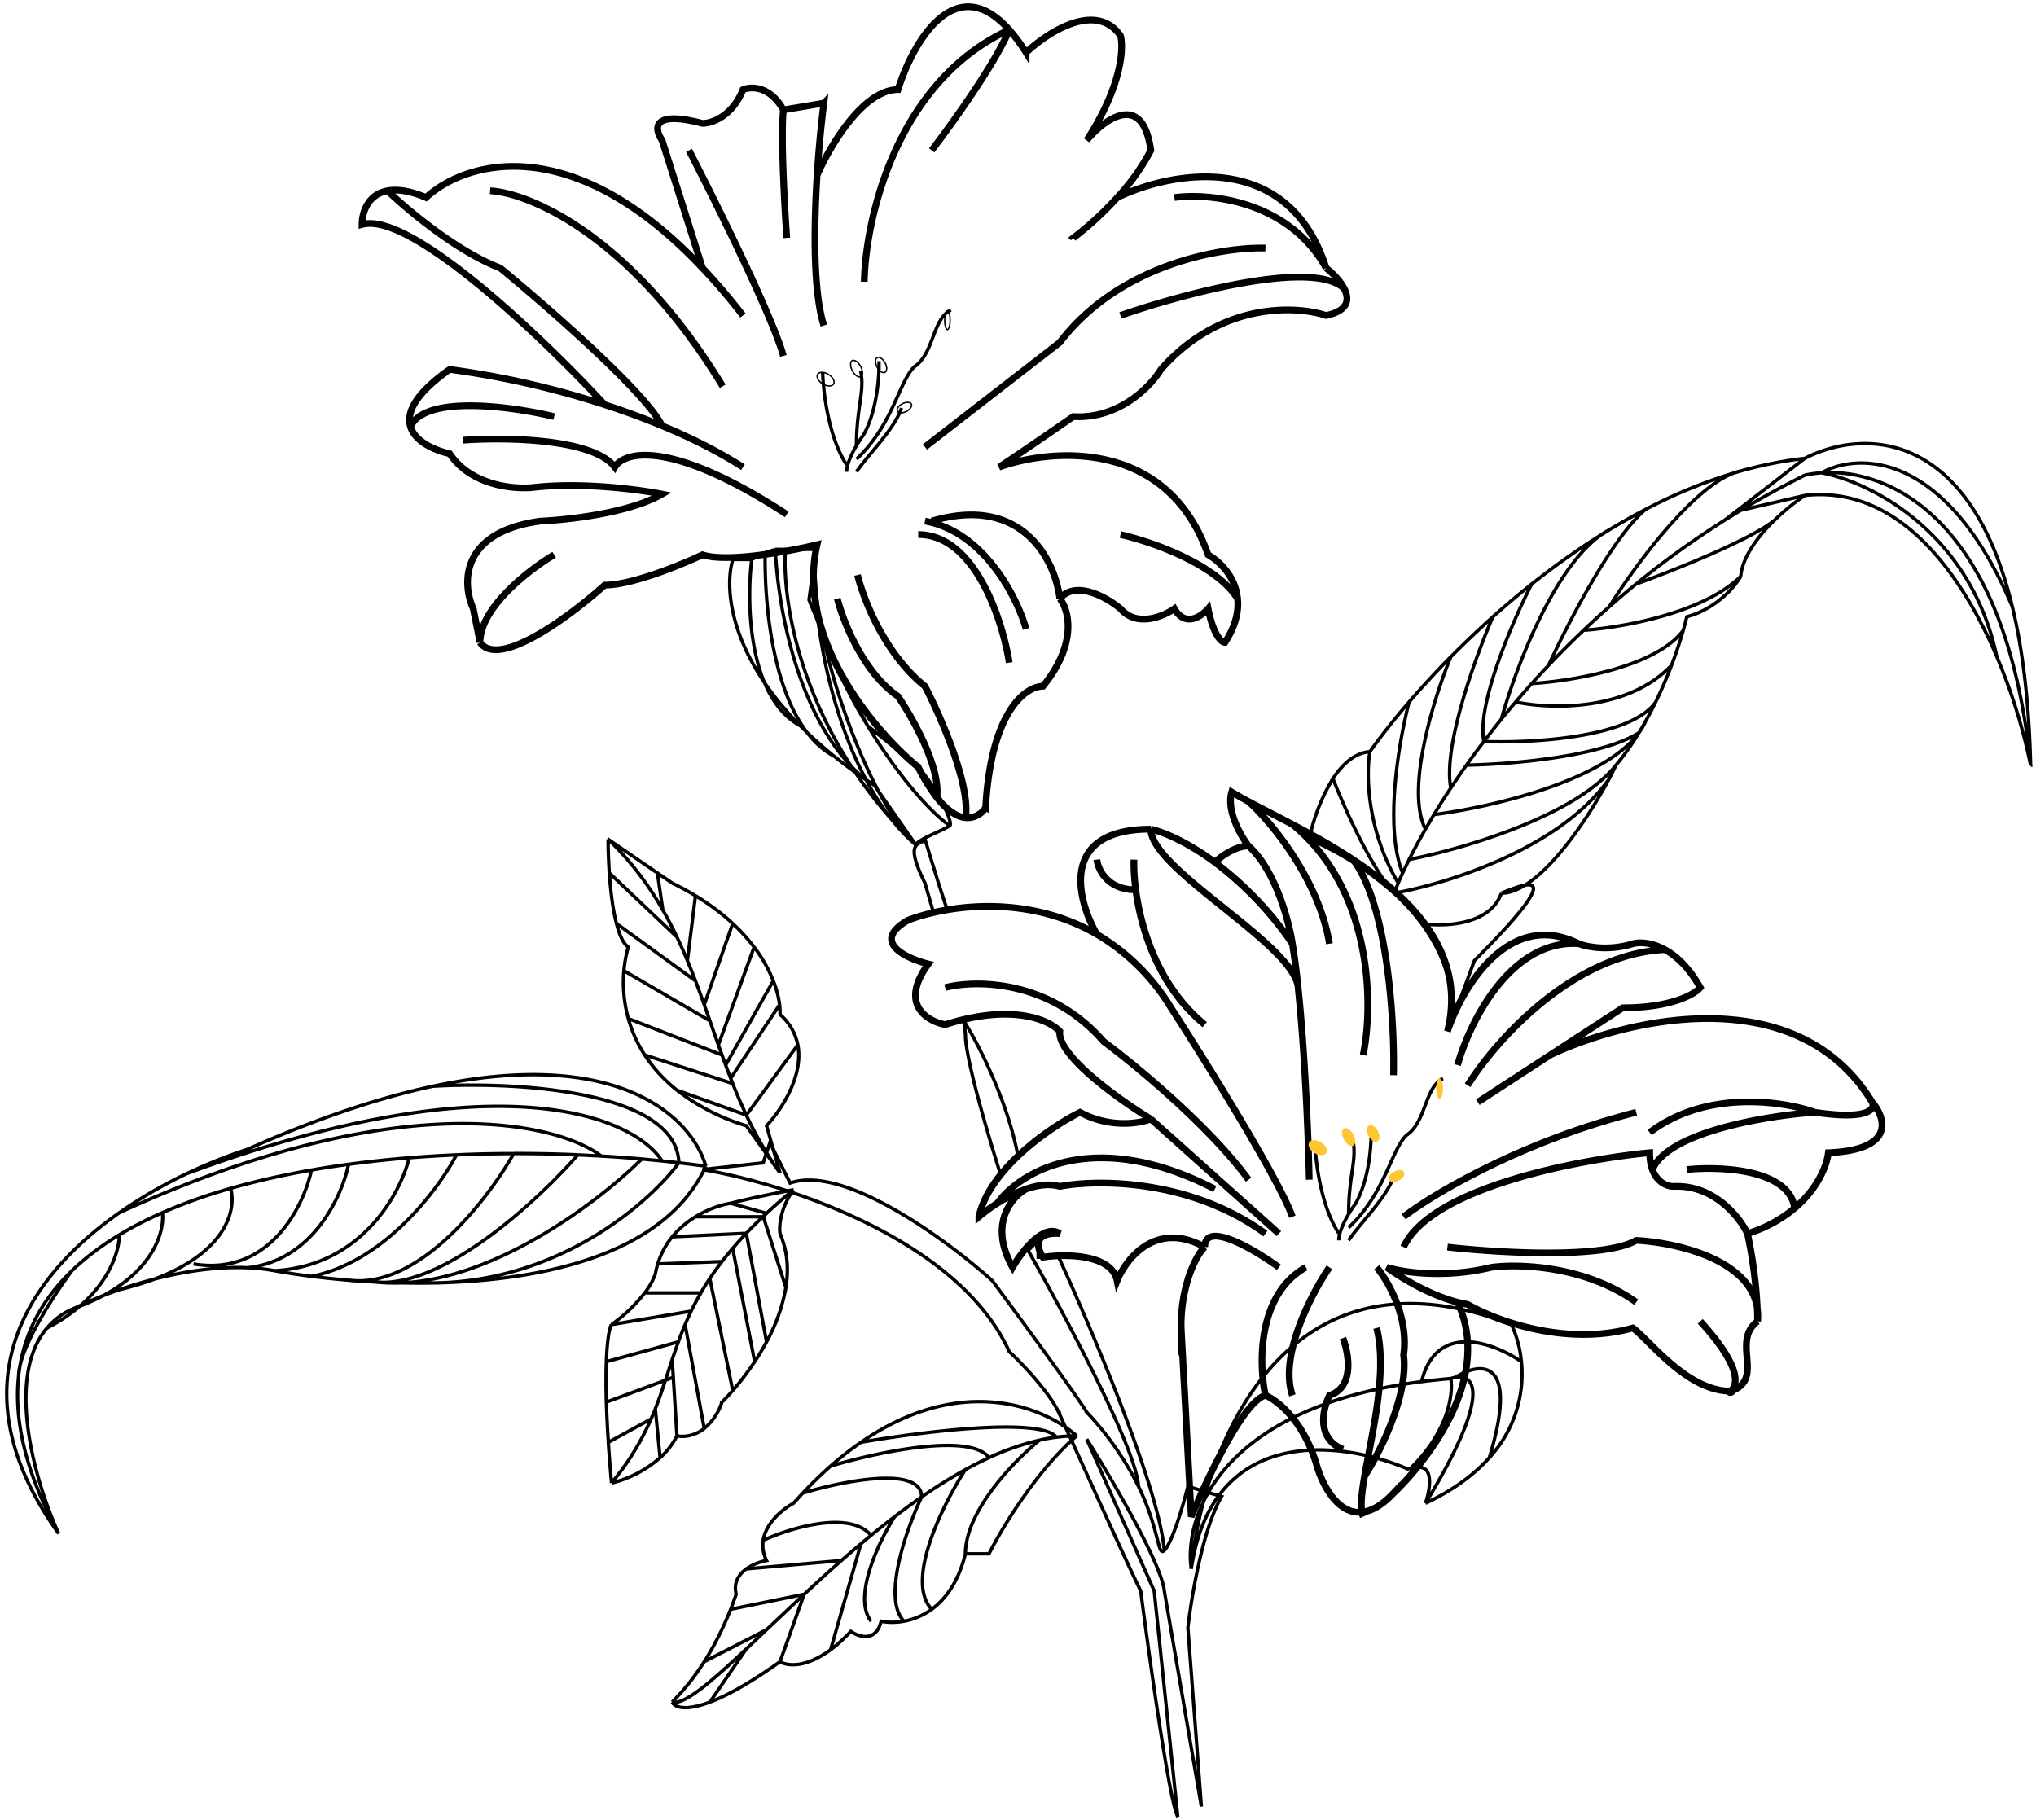 <svg xmlns="http://www.w3.org/2000/svg" width="302" height="270" fill="none" viewBox="0 0 302 270"><path stroke="#000" stroke-width=".5" d="M157.03 209.5c3 6.5 10.17 22.5 12.17 26.5 1.34 10.33 4.3 31.5 5.5 33.5l-3.5-33.5-10-22.5c3.67 5.83 11.1 18.5 11.5 22.5l5.5 32-2-26.5c.5-4.5 2.2-14.7 5-19.5l-5-1.5c-.66 2.66-2.3 8.3-3.5 9.5m-15.67-20.5c-1.54-3.14-5.3-7.1-7.33-9-7.6-16.8-33.5-25-45.5-27l9-1 1-3 3 6c8-2.8 23.34 8.5 30 14.5 4.07 5.5 12.57 17.1 14 19.5a46 46 0 0 1 7.67 11m-11.84-11c.36.72-.07-.6 0 0ZM172.7 230c-.75-9.2-10.76-32.83-15.67-43.5H154V184l-1.5 1.5c5.34 9.37 16.1 29.5 16.37 35m3.83 9.5c-1 1.01-.66-2.97-3.83-9.5m-30.37-85-1.3-4.5c-3.2-6.5-.7-5.5 0-6.5l2 6.5 1.3 4m2.7 18.5-.2-2c2 3.17 6.4 11.6 8 20l-2.5 3c-1.76-5.5-5.3-17.4-5.3-21Z"/><path stroke="#000" stroke-width=".5" d="m135.88 125.38-6.18-8.88-1.5-1m7.68 9.88c-17.6-17.2-19.88-37.05-19.38-43.88m19.38 43.88C124.28 115.38 120 92 121 81.5m14.88 43.88C129.48 119.78 119.7 95 121 81.5m14.88 43.88c-.2-.62 4.04-2.23 5-2.88M121 81.5h-4.5m4.5 0c-3.42 11.5 12.02 35.4 19.88 41M121 81.5l-1 7.5 4.13 10 4.56 8.66 7.19 5.84c2.9 2.91 5.61 8.59 5 9m-24.38-41H115m0 0c.33 8 3.2 25.6 13.2 34m-13.2-34-1.5.5m14.7 33.5a73 73 0 0 1-4.5-3.34M111.5 83h-2.8c-1.3 4.31-.44 14.08 10 24.66M111.5 83c-.83 6.84-.4 20.56 7.2 24.66M111.5 83l2-1m5.2 25.66q2.2 2.23 5 4.5M113.5 82c-.17 8.27 1.4 25.48 10.2 30.16m79.5-.66c-2.23.17-4.06 1.83-5.48 4m5.48-4c1.52-2.14 3.48-4.66 5.82-7.37m-5.82 7.37c-.57 3.17-.53 11.5 4.2 19.5m60.3-63c-3.2.35-6.38 1-9.5 1.87m9.5-1.87-11.9 9.18M267.7 68c8.63-4.45 24.42-4.38 30.79 22.01m2.71 23.49c-3.67-36.4-20.86-44.04-31-43.36m31 43.36c-.23-9.5-1.2-17.23-2.71-23.49m2.71 23.49a85 85 0 0 0-5-16.06M267.7 73.5a34 34 0 0 0-4.5 3.68m4.5-3.68-9.5 2.2m9.5-2.2c13.75-1.54 23.09 11.2 28.5 23.94m-38-11.94c-.83 1.5-3.6 4.8-8 6q-.2.86-.52 2m8.52-8c.25-2.89 2.55-5.92 5-8.32m-5 8.32c-5.6 5.52-17.87 7.63-23.31 8m4.81 20q-.43.92-1 2m1-2c-6 7.6-22.95 12.5-30.68 14m30.68-14a40 40 0 0 0 3.42-4.82M222.7 132.5c4.5-1.87 9.5-3.5-4 10l-3.5 9.5c.68-3.2.1-8.98-4.34-15m11.84-4.5c5.42 0 12.47-10.33 16-17m-16 17c-1.69 4.81-8.6 5-11.84 4.5m-4.08-4.5a47 47 0 0 0-12.58-8 28 28 0 0 1 3.52-9m9.06 17c7.64-1.33 24.72-6.6 31.92-17m-31.92 17c-3.54-3.99-7.51-13-9.06-17m9.06 17 .62-1.5m-.62 1.5q2.43 2.24 4.08 4.5m-1.84-9.5-.96 2m.96-2q1.05-2.1 2.42-4.5m1.26-2.16-1.26 2.16m1.26-2.16q1.16-1.92 2.5-3.95m-2.5 3.95c8.31-1.06 25.15-4.92 30.42-12.16m.97-1.68q.81-1.44 1.5-2.87m-1.5 2.87a9 9 0 0 1-.97 1.68m.97-1.68q-.46.84-.97 1.68m-34.1-4.55c-1.48 5.62-3.76 18.57-.96 25.37m.96-25.37c1.84-2.13 3.9-4.39 6.18-6.7m-7.14 32.07q-.36.78-.66 1.5m7.8-33.56c-2.5 6.06-6.78 19.67-3.76 25.56m3.76-25.56q2.92-2.95 6.24-5.94m0 0c-2.58 5.93-7.44 19.3-6.24 25.39m6.24-25.39q2.76-2.47 5.76-4.86m-12 30.25q1.1-1.66 2.32-3.39m9.68-26.86c-2.82 5.5-8.19 17.85-7.1 23.36m7.1-23.36c3.6-2.85 7.45-5.58 11.5-8.04M220.1 110q1.25-1.64 2.6-3.33m-2.6 3.33c6.96.27 21.8-.52 25.5-5.87M220.1 110a130 130 0 0 0-2.58 3.5m5.18-6.83c2.13-7.66 8.3-24 16-28.07m-16 28.07 2.12-2.54M238.7 78.6a94 94 0 0 1 5.4-3.04m-14.4 23.13c2.77-6.03 9.5-19.09 14.4-23.13m-14.4 23.13a139 139 0 0 1 5.19-5.19m-5.19 5.19q-1.28 1.35-2.5 2.71m16.9-25.84a75 75 0 0 1 14.1-5.69m-19.5 20.14c3.83-6.15 13.1-18.79 19.5-20.14m-19.5 20.14q1.92-1.7 3.97-3.37m-3.97 3.37a137 137 0 0 0-3.81 3.49m7.78-6.86c5.34-1.92 16.93-6.51 20.53-9.46m-20.53 9.46q6.04-4.96 13.13-9.46m-28.6 24.22c5.82-.35 18.46-2.41 22.48-7.9m-22.48 7.9q-1.21 1.36-2.38 2.73m24.86-10.63c-.42 1.47-1 3.25-1.74 5.19m-23.12 5.44c4.95 1.08 16.5 1.5 23.12-5.44m0 0a68 68 0 0 1-2.35 5.44m-28.07 9.37c6.17-.1 19.93-1.18 25.6-4.82m12.68-31.5 2.4-1.48m0 0q4.55-2.73 9.5-5.2 1.16-.27 2.5-.36m0 0c5.36-3.04 18.51-3.32 28.29 19.87M270.2 70.14c7 1.3 22 8.57 26 27.3M159.7 213c-6 5.2-11.16 13.83-13 17.5h-3.5m16.5-17.5c-5.04-4.5-17.37-9.14-32 .96m32-.96q-1.49 0-3 .2m-57 39.3a35 35 0 0 0 4.76-6m-4.76 6c1.8.45 5.73-2.94 11-7.9m-11 7.9c.4.8 2.01 1.35 5.6 0m10.4-6c1.07.66 3.8.97 7.5-1.77m-7.5 1.77 3.58-10m-3.58 10c-4.55 3.25-7.94 5.08-10.4 6m37.9-22c0-6.4 7.34-13.9 11-16.86m-11 16.86c-1.04 4.16-2.93 6.72-5 8.23m-10.5-24.77c8.67-1.52 26.6-3.8 29-.76m-29 .76a49 49 0 0 0-4.5 3.53m33.5-4.3q-1.23.16-2.5.45m0 0a38 38 0 0 0-7.5 2.6m-23.5 1.25c6.67-2 20.7-5.06 23.5-1.25m-23.5 1.25a61 61 0 0 0-4.13 4.01m27.63-5.26a55 55 0 0 0-3.5 1.77m0 0c-3.33 5.15-9 16.5-5 20.72m5-20.72a75 75 0 0 0-6.5 4.06m1.5 16.66c-1.36.99-2.8 1.53-4.11 1.77m-15.02-19-1.37 1.5c-1.6.86-4.09 2.9-4.5 5.5m5.87-7c5.88-1.79 17.63-4.17 17.63.57m0 0q-2.03 1.41-4.01 2.93m4.01-2.93c-2.24 4.73-5.91 15.05-2.61 18.43m-1.4-15.5c-2.32 3.67-6.27 11.9-3.49 15.5m3.49-15.5q-1.77 1.35-3.49 2.76m-16 .74c-.14.94-.02 1.94.5 3-.84.15-2.03.55-3 1.24m2.5-4.24c4-1.82 12.8-4.53 16-.74m0 0-1.5 1.25m-4.5 15.72q1.42-1.04 3-2.73c1.17.83 3.7 1.7 4.5-1.5.9.19 2.08.24 3.39 0m-10.89 4.23 4.5-15.72m0 0q-1.47 1.24-2.9 2.49m-14.1 1.24c-1.12.81-1.93 2.04-1.5 3.76-.18.51-.45 1.28-.82 2.23m2.32-5.99 14.1-1.24m0 0q-2.85 2.51-5.51 5m0 0-10.91 2.23m10.9-2.23-5.58 5.26m-5.32-3.03c-.8 2-2.05 4.83-3.92 7.77m0 0 9.24-4.74m0 0-3 2.85m0 0-5.4 7.89M211.44 223c.8-2.32 1.44-6.58-2.42-4.99m2.42 4.99c9.82-16.13 7.37-19.18 4.45-18.68M211.44 223c4.21-1.98 7.28-4.3 9.47-6.76m-11.89 1.77c-9.44-4.17-29.12-7.07-32.32 14.73m32.32-14.73c5.86-5.59 6.56-11.33 6.18-13.51m-38.5 28.24c1.67-17.58 13.5-49.44 47.5-36.24a17 17 0 0 1 1.47 5.5m-48.97 30.74c-1.11-7.87 4.38-23.92 34.16-27.78m4.34-.46q.35-.12.69-.18m-.69.18q-2.25.2-4.34.46m5.03-.64c3.57-2.28 9.58-3.09 5.02 11.92m0 0a18.3 18.3 0 0 0 4.76-14.24m0 0c-4-2.77-12.58-6.06-14.81 2.96M90.2 124.5c0 1.35.05 3.12.18 5m-.18-5 7.31 5m-7.3-5a46 46 0 0 1 8.11 10.5m17.38 39-5-7a32 32 0 0 1-10.3-5.28M115.7 174l-2-7c2.3-2.46 5.5-7.46 4.64-12m-2.64 19a53 53 0 0 1-5-8.58M90.38 129.5l10.03 9.5m-10.03-9.5c.18 2.58.5 5.35 1.06 7.5m8.97 2a60 60 0 0 0-2.09-4m2.09 4a78 78 0 0 1 1.55 3.5m-4.45-13 2.2 1.5q1.84.9 3.45 1.87m-5.65-3.37.81 5.5m-6.88 2c.44 1.7 1.01 3 1.76 3.5q-.47 1.51-.66 3.5m-1.1-7 11.72 8.5m0 0q-.58-1.5-1.2-3m1.2 3q.67 1.78 1.3 3.55m-1.3-16.18-1.2 9.63m1.2-9.63q3.26 2 5.52 4.13m-16.14 7 12.76 7.43M92.54 144a20 20 0 0 0 .66 7.1m12.1.33-.84-2.38m.84 2.38 1.25 3.57m2.13-18-4.22 12.05m4.22-12.05a27 27 0 0 1 3.18 3.5M93.2 151.1l13.89 5.4m-13.89-5.4c.5 1.8 1.28 3.62 2.43 5.4m11.46 0-.54-1.5m.54 1.5q.62 1.73 1.29 3.46m3.48-19.46-5.3 14.5m5.3-14.5a21 21 0 0 1 2.84 5m-19.07 11 13.05 4.24m-13.05-4.24a22 22 0 0 0 4.78 5.22m8.27-.98-.3-.78m.3.78q.94 2.36 2.02 4.68m4.94-16.37q.09.81.06 1.45a8 8 0 0 1 2.64 4.5m-2.7-5.95-7.26 10.9m7.26-10.9a15 15 0 0 0-.94-3.55m0 0-7.06 12.5m-7.23 3.72 10.3 3.7m0 0 7.63-10.42m-.64 21.5c-1.8.33-6.2 1.2-9.32 2m9.32-2c-2 2.8-2.16 5.5-2 6.5 1.12 2.57 1.3 5.3.87 8m1.13-14.5a87 87 0 0 0-4 3.49m-5.32-1.49 5.32 1.49m-5.32-1.49c-1.34.21-3.3.82-5.22 2m-12.46 16a23 23 0 0 0 4.93-4.71m-4.93 4.71 11.82-2m-11.82 2c-.29.48-.64 2.12-.76 5.5m.76 18a17 17 0 0 0 7.21-3.76m-7.2 3.76q-.3-3.29-.48-6.04m.47 6.04a39 39 0 0 0 5.87-9.5m3.84 2.5c.92.2 2.54.09 4.05-1.09m-4.05 1.09-.54-8.68m.54 8.68a11 11 0 0 1-2.5 3.24m15.8-36.25-.5.47m0 0 3.36 10.54m-3.37-10.54-.04.04m3.41 10.5a26 26 0 0 1-2.87 8.06m-10.54-18.56h10m-10 0a14 14 0 0 0-3.46 2.98m13.46-2.98q-1.32 1.25-2.46 2.45m-11 .53 11-.53m-11 .53a12 12 0 0 0-2.14 4.02m13.14-4.55q-1.08 1.14-2.02 2.24m2.02-2.24 3 16.1m-5.02-13.86 3.26 16.81m-3.26-16.81q-.85 1-1.6 1.96m4.86 14.85q.93-1.4 1.76-2.94m-1.76 2.94a41 41 0 0 1-3.26 4.29M97.56 187.5q-.21.72-.36 1.5a10 10 0 0 1-1.57 2.79m1.93-4.29 9.53-.35m0 0q-.98 1.27-1.8 2.5m0 0 3.4 16.64m-3.4-16.65q-.72 1.09-1.33 2.15m4.72 14.5q-.84.97-1.6 1.71a8.3 8.3 0 0 1-2.62 3.91m-8.83-20.12h8.33m0 0q-.79 1.38-1.44 2.71m-.9 2 2.84 15.41m-2.84-15.41q.42-1 .9-2m-.9 2q-.55 1.29-1 2.56m-.92 2.63.91-2.63m-.9 2.63.16 2.63m-.17-2.63c-.8 2.44-1.53 4.84-2.5 7.3M89.94 202l10.67-2.94M89.94 202c-.06 1.6-.07 3.57 0 6m0 0 9.93-3.68M89.94 208q.08 2.62.3 5.96m6.96-4.98.71 7.26m-.7-7.26q-.3.75-.64 1.52m-6.34 3.46 6.34-3.46"/><path stroke="#000" d="M71.2 95.3c2.8 4 13.5-4 18.5-8.5 4 0 11.34-3 14.5-4.5 3.6 1.2 12.84-.5 17-1.5-3.2 14 8.67 27.83 15 33a27 27 0 0 0 2.76 4.5m-67.76-23-1-5c-1.66-3.67-2-11.4 10-13 4-.17 13.2-1.2 18-4-3.33-.67-11.8-1.8-19-1-2.83.33-9.3-.2-12.5-5-2.33-.52-5.14-1.82-5.81-4m10.31 32c0-5.2 7.34-10.84 11-13m28-13c-3.7-2.36-7.8-4.4-12-6.14m-8.5-3.12a130 130 0 0 0-23-5.24c-5.2 3.66-6.43 6.46-5.81 8.5m28.81-3.26c-9-9.75-28.8-28.74-36-26.74 0-1.8.87-4.46 3.78-5M89.7 60.04q4.25 1.37 8.5 3.12m12-16.36a95 95 0 0 0-6-7.04m0 0c-19.3-20.46-35.1-15.9-41-10.46-2.46-1.04-4.33-1.26-5.72-1m46.72 11.46-6-18.96c-1.16-1.67-1.6-4.5 6-2.5 1.34 0 4.4-1 6-5 1.17-.5 4-.6 6 3m0 0 6-1a179 179 0 0 0-1 10.69m-5-9.7c-.4 4 .17 14.34.5 19m5.5 13c-1.57-4.99-1.5-14.29-1-22.3m0 0c1.84-4.23 6.8-12.7 12-12.7 2.27-7.16 8.5-17.83 16.5-8.87m9.5 30.88a48 48 0 0 0 6.52-6m0 0a32 32 0 0 0 4.98-7c-1.2-8.8-6.83-4.67-9.5-1.5 5.2-8 5.5-13.67 5-15.5-3.6-5.2-10.83-.5-14 2.5a26 26 0 0 0-2.5-3.38m16.02 24.88c8-3.86 25.38-7.18 30.98 10.46m0 0c.97.76 2.1 1.89 2.68 3.04m-2.68-3.04c-5.6-10.04-17.33-11.16-22.5-10.46m-17 59.5c2.4-2.8 7-.17 9 1.5 2.4 2.8 6.34 1.16 8 0 1.6 2.8 4 1.16 5 0 .8 4 2 5 2.5 5 1.6-2.46 2.06-4.64 1.87-6.5m-26.37 0c-.66-5.5-5.4-15.5-19-11.5m19 11.5c1.34 1.66 2.7 6.6-2.5 13-2.5 0-7.7 3.6-8.5 18a3.2 3.2 0 0 1-3 1.5m23-74.5c9.12-3.17 28.53-8.4 33.18-4m0 0c.84 1.63.61 3.3-2.68 4-4.5-1.5-15.7-2-24.5 8-1.5 2.5-6.2 7.4-13 7-2.16 1.5-7.4 5.1-11 7.5 7.84-2.84 25-4.2 31 13 1.7.96 4.05 3.22 4.37 6.5m4.13-52c-6.5-.17-21.7 2.4-30.5 14l-20 15.5m-68.5-1c6.17-.45 19.3-.29 22.5 4 1.34-2.34 8.3-4.2 25.5 7m7.5 12.5c.84 3.33 3.8 10.9 9 14.5 2.17 3.17 6.36 10.6 5.76 15m0 0c1.61 2.05 3.05 2.87 4.24 3m-16-36c.84 3.5 4 11.7 10 16.5 2.34 4.5 6.8 14.7 6 19.5m6.5-23c-1-6.34-5.1-19-13.5-19m16 14c-1.33-4.67-6.2-14.4-15-16m-55-15.5c-6.2-1.5-19.16-3.3-21.31 1.5m67.31-21.5c.17-9.25 4.7-29.68 21.5-37.38m0 0c-2 4.9-8.5 13.96-11.5 17.88m28 57c4.42 1 14.07 4.3 17.37 9.5M72.7 28.3c5.84.33 20.9 6.6 34.5 29m-49.72-29c2.9 2.8 10.32 9.02 16.72 11.46 7 5.75 21.6 18.48 24 23.4m4-40.86c4 7.75 12.4 24.7 14 30.5M170.7 166c-4.66-2.83-13.9-9.4-13.5-13-1.5-1.67-7-4.2-17-1-2.66-.5-6.9-3-2.5-9-3.33-.83-8.6-3.3-3-6.5 5.99-2.28 17.72-3.86 28 2.1m8 27.4 19 17m-19-17c-1.66.67-6.1 1.4-10.5-1-4.33 2.17-13.4 8.3-15 15.5a24 24 0 0 1 2.74-2m43.76 2c-2-5.6-12.83-23-18-31a31.6 31.6 0 0 0-11-10.9m-10.5 37.79c1.73-.6 3.49-.84 5-.39 5.5-1.06 19.3-1.14 30.5 7m-35.5-6.61c-2.16 1.2-5.6 5.21-2 11.61 1.34-2.33 4.6-6.6 7-5-1.66-.17-4.5.3-2.5 3.5 3.34-.5 10.2-.5 11 3.5 1.34-3.33 5.8-9 13-5m-26.5-8.61c-1.5.52-2.98 1.3-4.26 2.11m30.76 6.5c-1.26 1.1-3.6 5.8-3.5 12m3.5-12c0-4 7.34.33 11 3m-14.5 9c.01.32 0-.32 0 0Zm0 0c.13 6.81.18 3.16 0 0Zm0 0 1.5 28c2.34-5.67 7.8-17.2 11-18m0 0c-1-4.67-1.2-15 6-19m-6 19c1.67.67 5.5 3.6 7.5 10 1.16 4.3 5.05 11.2 11.37 4.64m50.13-15.27c-6.5-.03-12-7.54-14.5-9.37-10 2.8-20.5-1.17-24.5-3.5q-.75-.13-1.5-.32m40.5 13.19c.72 0-.52.46 0 0Zm0 0c1.32-1.15 1.21-4.07-4.5-10.36m4.5 10.36c5.2-1.71 0-7.37 4-10.36m-46-11.01c7.34.83 23.2 1.8 28-1 6.34.34 18.8 3.23 18 12.01m0 0c0-5.18-1-10.83-1.5-13.01m-52.5 38.5-.13.14m.13-.14c-.13.14 2.58-2.74-.13.14m.13-.14c-.04.05 15.9-14.58 9.5-28.32m0 0c-4.34-1.12-8.7-3.84-10.5-5.18 2.25.71 8.5 1.71 15.5 0 4-.55 13.9-.28 21.5 5.18m-80-54.58c-3-5.2-5.6-15.6 8-15.6m0 0c0 6 21.3 17.1 21.85 23.5M170.7 123c1.94.44 5.45 1.92 9.5 4.92M191.7 140c-.5-3.33-2.5-10.9-6.5-14.5m6.5 14.5c.32 1.9.6 4.11.85 6.5m-.85-6.5a51 51 0 0 0-11.5-12.08m5-2.42c-1.16-1.5-3.3-5.2-2.5-8q1.1.65 2.5 1.41m0 6.59c-2 0-4.16 1.61-5 2.42m14 47.08c-.13-6.15-.63-18.79-1.65-28.5m-52.35 0c4.5-1.17 15.5-1.2 23.5 8 4.72 3.5 15.63 12.5 21.5 20.5m-37.26 3.5c3.25-4.57 14.26-11.4 32.26-2.11m54-36.39c-10.4-5.2-17.33 6.5-19.5 13 2.86-11.4-5.03-19.56-14-25.48M234.2 140c1.17.47 4.4 1.12 8 0 .99-.27 2.76-.22 4.74.87M234.2 140c-10.18-.7-16.24 11.71-18 18m3 5.5 10.75-7m0 0 10.75-7c7.2 0 10.67-2 11.5-3-1.67-2.97-3.54-4.7-5.26-5.63m-16.99 15.63c11.25-5.33 36.55-11.4 47.75 7m0 0c.5 1-.5 2.7-8.5 1.5m8.5-1.5c2 2.33 3.5 7.1-6.5 7.5-.22 1.88-1.55 5.31-5 8.23m3-14.23c-4.66-1.67-16.1-3.4-24.5 3m24.5-3c-7.07.5-21.79 2.9-24.1 8.5m14.1 9.5c-1.16-2.46-5-7.31-11-7-.87 0-2.39-.56-3.1-2.5m14.1 9.5a20 20 0 0 0 7-3.77m-58 5.77c4-8.81 26-13 36.5-14q.02 1.52.4 2.5m-59.9-54.59c3.34 3.03 10.4 11.49 12 21.09m-12-21.09c1.87 1 4.1 2.11 6.5 3.38m10.5 34.21c1.5-7.3 1.5-24.38-10.5-34.21m0 0c2.89 1.52 6 3.25 9 5.23m6 31.98c.17-7.8-.8-25.1-6-31.98m17 33.48c4-6.42 15.43-19.44 29.24-20.13M208.2 180.5c4.34-3.33 17.3-11.1 34.5-15.5m-38.5 23c1.67 2 4.8 7.4 4 13 .76 6-3.55 14.5-5.8 18m-5.2-31c-2.66 3.88-7.5 13.1-5.5 19m12.5-10c1.65 6.5-.73 15.76-1.8 22m-.2 6c-.48-1.1-.27-3.26.2-6m47.8-45.5c5-.51 15.2-.09 16 5.73m-98-51.71c-.03 1.18.03 2.72.27 4.48m10.23 20c-6.79-5.56-9.45-14.04-10.23-20m-5.77-4.48c.18 1.5 1.58 4.48 5.77 4.48m30.73 66.5c.89 2.33 1.73 7.3-2 8.5-1 2-2 6.4 2 8"/><path stroke="#000" stroke-width=".5" d="M104.7 173c-2.2-7.51-13.3-17.67-40.5-11.86M104.7 173q-1.95-.27-4-.5m4 .5c-5.99 13.03-23.9 17-40.5 17.32M8.7 227.5c-15.5-21.6-5.07-37.72 9-47.6m-9 47.6C5.15 219.68.75 204.33 6.97 197m1.73 30.5c-4.93-9.1-6.67-16.89-5.93-23.5m8.43-10a56 56 0 0 1 6.5-2.68M11.2 194c11.2-4 13.26-11.07 12.89-14.1M11.2 194a10.6 10.6 0 0 0-4.23 3m33.73-8.5q2.52.46 5.5.84m-5.5-.84c12.9-.67 18.7-11.45 20-16.75m-20 16.75q-1.95-.36-4-.44m27.5-26.92c-7.79 1.67-16.9 4.64-27.5 9.36-2.78.9-5.85 2.1-9 3.6m36.5-12.96c12-.72 36.1.55 36.5 11.35m0 0-2.5-.27m2.5.27c-4.33 5.88-17.7 17.68-36.5 17.83m34-18.1c-4.16-6.51-24.1-15.25-70.5 1.88m70.5-1.88-3-.29m-67.5 2.17a70 70 0 0 0-10 5.8m71.5-8.4c-6.66-5.07-30.3-10.48-71.5 8.4m71.5-8.4q3.05.17 6 .43m-6-.44-3.5-.17m-21.5 19q-4.36.07-8.5-.14m39.5-18.25c-6.83 6.79-24.3 19.94-39.5 18.25m0 0c10 1 24.17-12.16 30-18.86m-30 18.86q-2.05-.1-4-.27m34-18.6q-4.7-.2-9.5-.19m0 0c-3.83 6.83-14.1 20.15-24.5 18.79m24.5-18.78q-4.24 0-8.5.19m-16 18.59q-2.88-.24-5.5-.57m21.5-18.02c-2.67 5.12-10.7 15.89-21.5 18.02m21.5-18.02q-3.52.15-7 .43m0 0q-4.55.37-9 .97m0 0c-.96 4.68-5.3 14.31-15 15.34m15-15.34q-2.78.37-5.5.85m-9.5 14.49c-6.6-.28-13.64 1.4-19 3.26m28.5-17.75c-1.16 5.43-6.3 15.8-17.5 13.93m17.5-13.93c-4.16.73-8.19 1.63-12 2.72m0 0c1 3.45-.9 11.29-16.5 15.03m16.5-15.03a80 80 0 0 0-10.11 3.6m0 0q-3.4 1.5-6.39 3.29m0 0c.02 2.77-2.12 9.42-10.73 13.82m10.73-13.82q-3.97 2.39-7.03 5.32m0 0c-4.4 4.24-7.21 9.36-7.9 15.5m7.9-15.5C8.07 192 2.84 200 2.77 204M122.03 55.26c.07 2.88.88 9.65 3.55 13.69m4.8-15.37c.07 2.17-.29 7.41-2.3 10.95-.28.38-.66.94-1.04 1.58M125.58 70c0-1.11.73-2.65 1.46-3.9m6.68-5.57c-1.04 3.15-5 6.94-6.68 9.47m.63-14.95c.62 3.16-.63 5.25-.63 11.06m14-20.11c-2.72 1.26-2.51 6.53-5.44 8.42-2.3 2.32-3.17 8.63-8.56 13.69m67.99 101.15c.07 2.88.88 9.65 3.55 13.69m4.8-15.37c.07 2.17-.29 7.4-2.3 10.95-.28.38-.66.94-1.04 1.58m-1.46 3.89c0-1.11.73-2.65 1.46-3.9m6.68-5.57c-1.04 3.15-5 6.94-6.68 9.47m.63-14.95c.63 3.16-.63 5.25-.63 11.06m14-20.11c-2.72 1.26-2.51 6.53-5.44 8.42-2.3 2.32-3.17 8.63-8.56 13.69"/><path stroke="#000" stroke-width=".2" d="M140.93 47.5c0 .4-.05.77-.14 1.03a1 1 0 0 1-.14.29q-.08.09-.12.08t-.12-.08a1 1 0 0 1-.14-.3 3 3 0 0 1-.14-1.02c0-.4.06-.77.14-1.03q.08-.2.14-.29.09-.09.12-.08.04 0 .12.08t.14.3q.14.39.14 1.02Z"/><ellipse cx="213.53" cy="161.5" fill="#FFC632" rx=".5" ry="1.5"/><path stroke="#000" stroke-width=".2" d="M131.29 53.83q.24.47.23.88-.03.4-.25.52-.23.12-.57-.08a2 2 0 0 1-.6-.69 2 2 0 0 1-.24-.88q.02-.4.25-.52t.57.08q.34.22.6.69Z"/><ellipse cx="203.69" cy="168.15" fill="#FFC632" rx=".78" ry="1.33" transform="rotate(-28.08 203.69 168.15)"/><path stroke="#000" stroke-width=".2" d="M134.45 61.04q-.46.22-.85.2-.37-.02-.49-.25-.1-.22.09-.54.2-.32.65-.56.46-.23.85-.2.37.02.49.24.1.22-.09.54-.2.31-.65.57Z"/><ellipse cx="207.15" cy="174.46" fill="#FFC632" rx=".75" ry="1.26" transform="rotate(62.8 207.15 174.46)"/><path stroke="#000" stroke-width=".2" d="M122.03 56.95c-.34-.2-.59-.48-.72-.74q-.2-.42-.03-.7.16-.26.63-.28.47 0 .98.31c.34.2.59.48.72.74q.2.42.03.7-.16.26-.63.28-.47 0-.98-.31Z"/><ellipse cx="195.46" cy="170.25" fill="#FFC632" rx=".93" ry="1.49" transform="rotate(121.6 195.46 170.25)"/><path stroke="#000" stroke-width=".2" d="M126.44 55a2 2 0 0 1-.27-.96q.01-.44.24-.55t.59.1q.36.24.66.76.27.55.27.97-.02.44-.24.56t-.59-.1a2 2 0 0 1-.66-.77Z"/><ellipse cx="200.05" cy="168.68" fill="#FFC632" rx=".79" ry="1.46" transform="rotate(151.7 200.05 168.68)"/></svg>